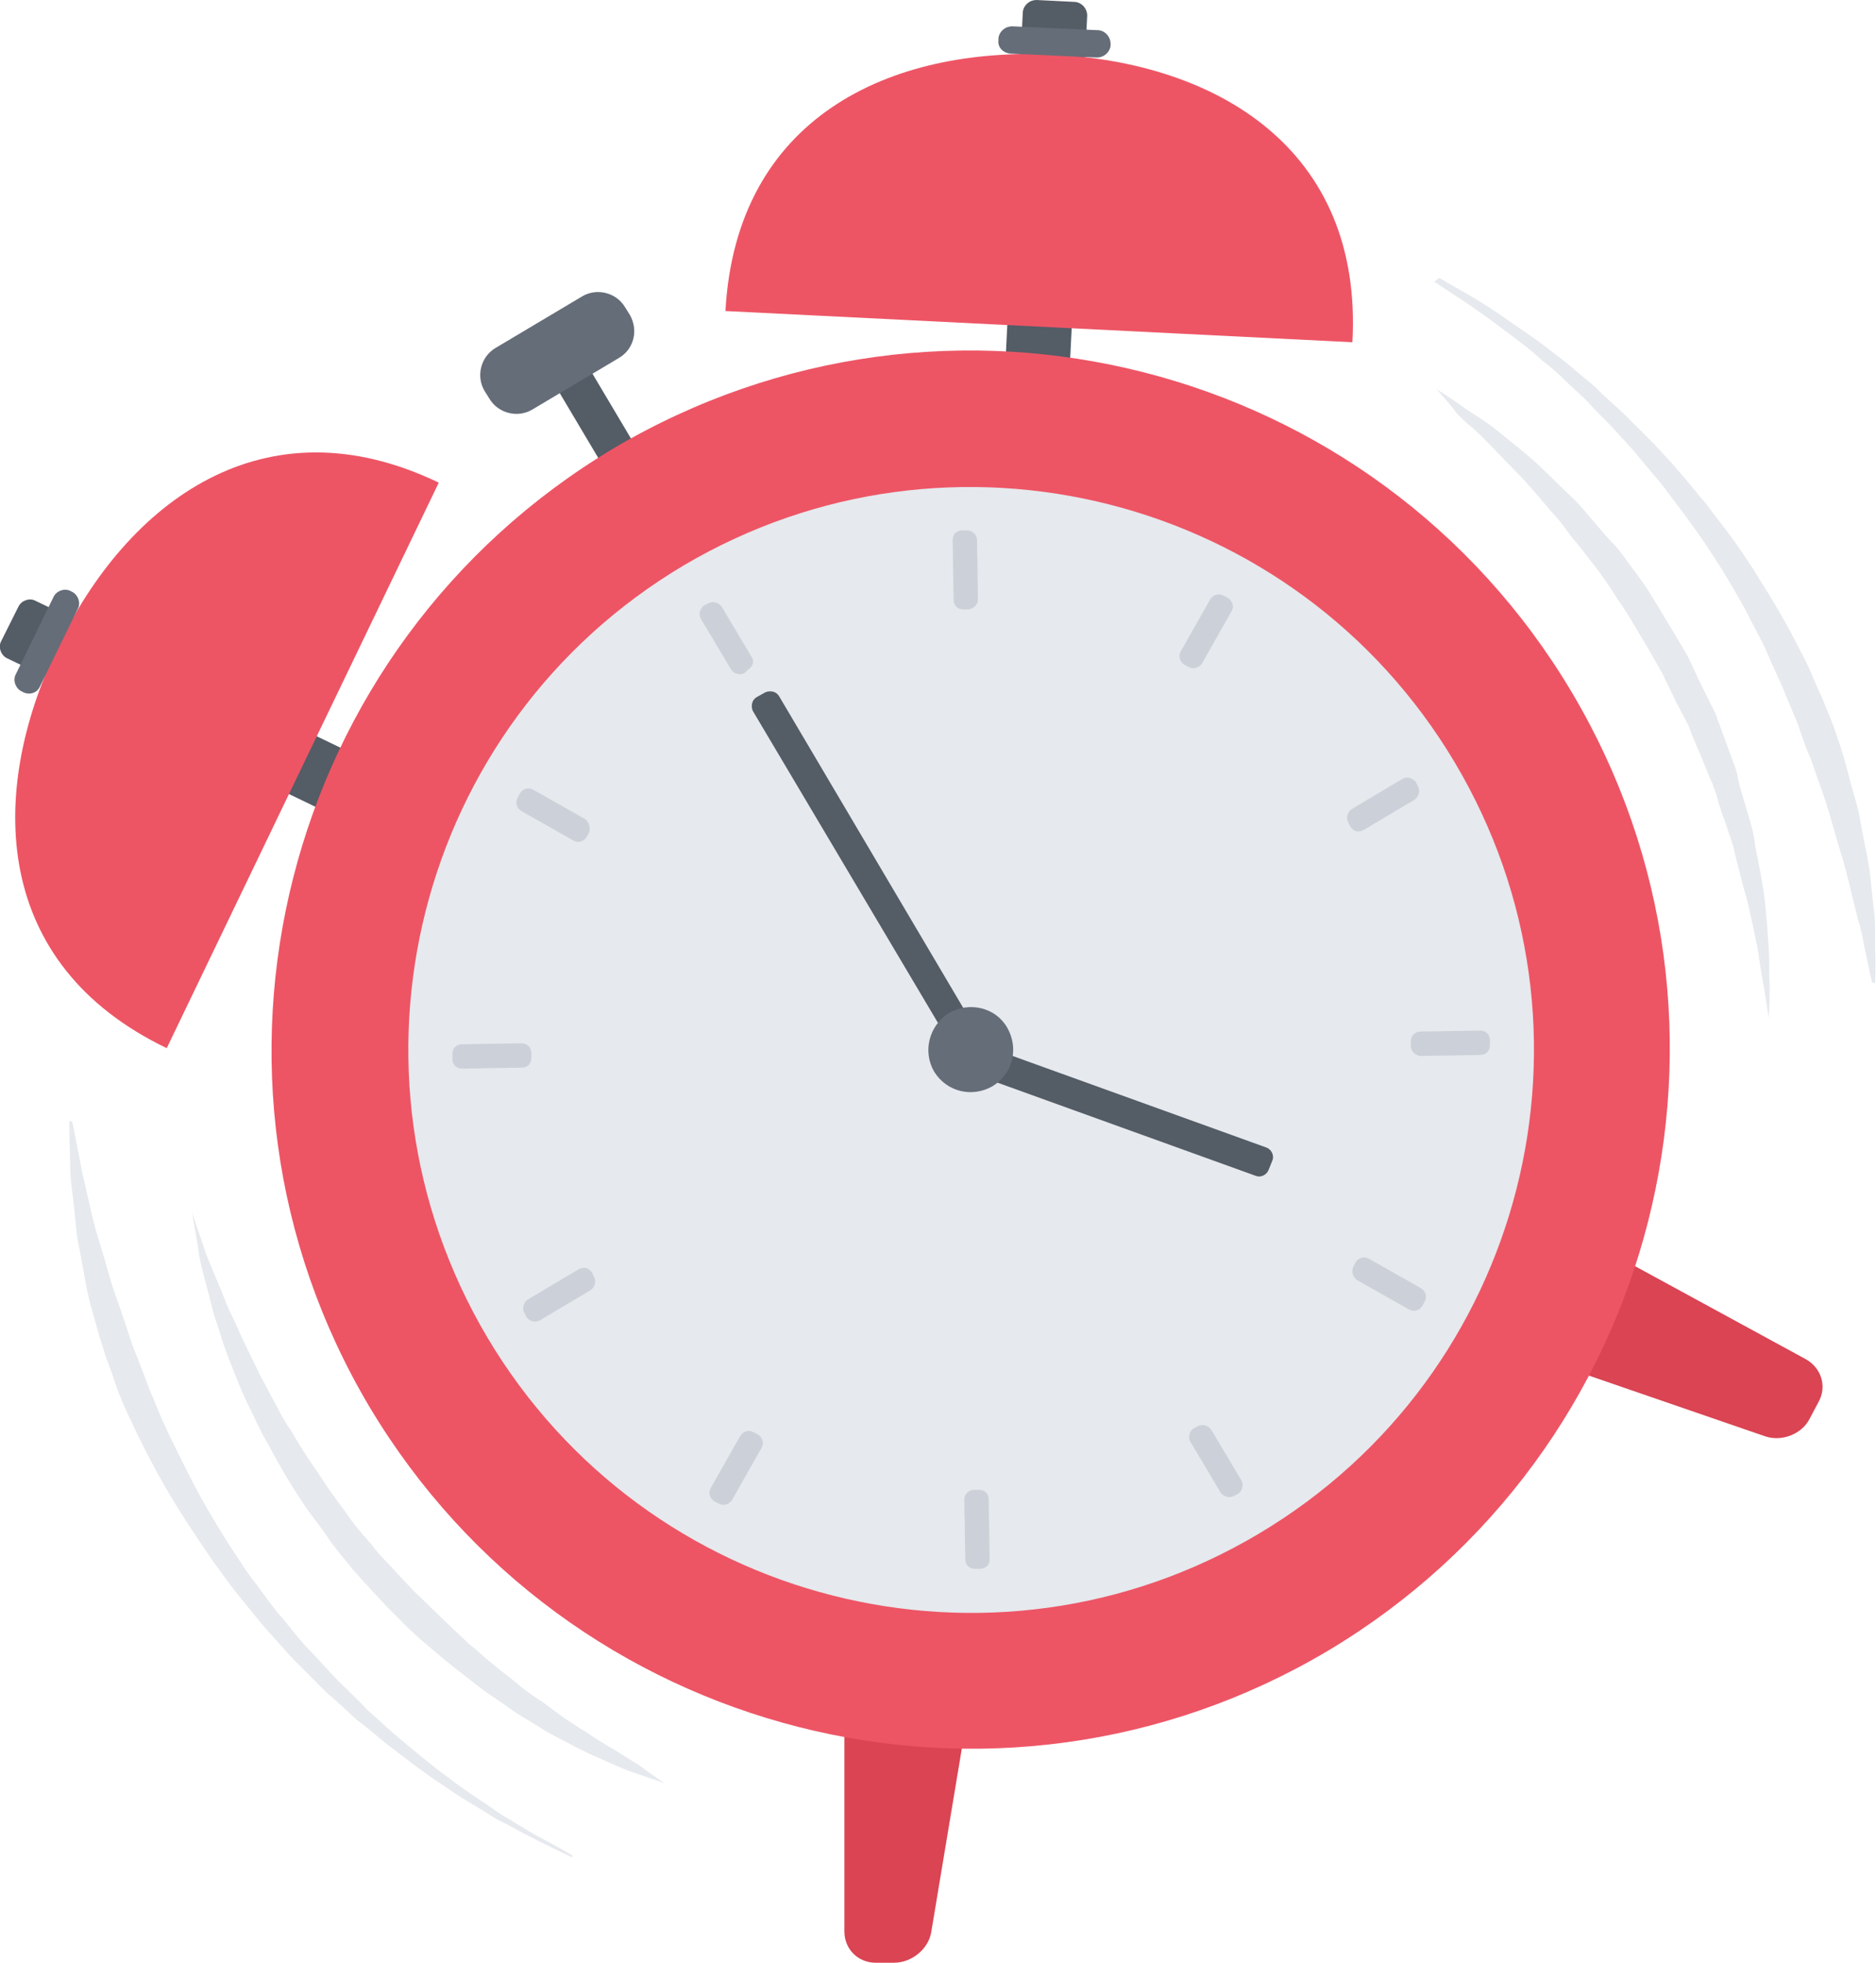 <?xml version="1.0" encoding="utf-8"?>
<!-- Generator: Adobe Illustrator 25.1.0, SVG Export Plug-In . SVG Version: 6.00 Build 0)  -->
<svg version="1.1" id="Layer_1" xmlns="http://www.w3.org/2000/svg" xmlns:xlink="http://www.w3.org/1999/xlink" x="0px" y="0px"
	 viewBox="0 0 192.4 201.3" style="enable-background:new 0 0 192.4 201.3;" xml:space="preserve">
<style type="text/css">
	.st0{fill:#E6E9ED;}
	.st1{fill:#545C66;}
	.st2{fill:#ED5565;}
	.st3{fill:#656D78;}
	.st4{fill:#DA4453;}
	.st5{fill:#CCD1D9;}
</style>
<path class="st0" d="M147.6,28.5c0,0,1.2,0.7,3.3,1.9c1,0.6,2.3,1.4,3.7,2.4c1.4,1,3,2,4.6,3.3c0.8,0.6,1.7,1.3,2.5,2
	c0.8,0.7,1.8,1.4,2.6,2.3c0.9,0.8,1.8,1.6,2.7,2.5c0.9,0.9,1.8,1.8,2.7,2.7c0.9,1,1.8,1.9,2.7,3c0.9,1,1.7,2.1,2.6,3.1
	c0.8,1.1,1.7,2.2,2.5,3.3c0.8,1.1,1.6,2.3,2.4,3.5c0.7,1.2,1.5,2.4,2.2,3.6c0.7,1.2,1.4,2.4,2,3.6c0.6,1.2,1.3,2.4,1.8,3.7
	c0.5,1.2,1.1,2.4,1.6,3.7c0.5,1.2,0.9,2.4,1.3,3.6c0.4,1.3,0.7,2.4,1,3.6c0.3,1.2,0.7,2.2,0.9,3.4c0.2,1.1,0.4,2.2,0.6,3.2
	c0.5,2.1,0.6,4,0.8,5.7c0.1,0.8,0.2,1.6,0.2,2.4c0,0.7,0,1.4,0,2c0.1,2.4,0,3.8,0,3.8l-0.3,0c0,0-0.3-1.4-0.8-3.7
	c-0.1-0.6-0.2-1.2-0.4-1.9c-0.2-0.7-0.4-1.5-0.6-2.3c-0.4-1.6-0.8-3.5-1.4-5.4c-0.6-1.9-1.1-4-1.9-6.3c-0.4-1.1-0.8-2.2-1.2-3.4
	c-0.5-1.1-0.9-2.3-1.3-3.5c-0.5-1.2-1-2.4-1.5-3.6c-0.5-1.2-1.1-2.4-1.6-3.6c-0.5-1.2-1.2-2.4-1.8-3.6c-0.6-1.2-1.3-2.4-2-3.6
	c-0.7-1.2-1.4-2.3-2.2-3.5c-0.7-1.1-1.5-2.2-2.3-3.3c-0.8-1.1-1.6-2.1-2.4-3.2c-0.8-1-1.7-2-2.5-3c-0.8-1-1.7-1.9-2.5-2.8
	c-0.8-0.9-1.7-1.7-2.5-2.6c-0.8-0.9-1.7-1.6-2.5-2.4c-0.8-0.8-1.6-1.5-2.4-2.1c-1.5-1.4-3.1-2.5-4.4-3.5c-1.3-1-2.5-1.8-3.5-2.5
	c-2-1.3-3.2-2.1-3.2-2.1L147.6,28.5z"/>
<path class="st0" d="M58.7,190.5c0,0-1.3-0.6-3.7-1.8c-1.2-0.6-2.6-1.4-4.2-2.2c-1.5-1-3.4-2-5.2-3.3c-1.9-1.2-3.8-2.7-5.9-4.3
	c-1-0.8-2-1.7-3.1-2.5c-1-0.9-2-1.9-3.1-2.8c-1-1-2-2-3-3c-1-1-2-2.2-3-3.3c-1-1.1-1.9-2.3-2.9-3.5c-1-1.2-1.8-2.4-2.7-3.6
	c-1.7-2.5-3.4-5-4.9-7.6c-1.5-2.6-2.8-5.2-4-7.8c-0.6-1.3-1.1-2.6-1.5-3.9c-0.2-0.6-0.5-1.3-0.7-1.9c-0.2-0.7-0.4-1.3-0.6-1.9
	c-0.3-1.2-0.7-2.4-1-3.6c-0.3-1.2-0.5-2.4-0.7-3.5c-0.2-1.1-0.4-2.2-0.6-3.2c-0.1-1-0.2-2-0.3-2.9c-0.1-0.9-0.2-1.8-0.3-2.6
	c-0.1-0.8-0.1-1.5-0.1-2.2c-0.1-2.6-0.1-4.1-0.1-4.1l0.3,0c0,0,0.3,1.5,0.8,4c0.2,1.3,0.6,2.8,1,4.6c0.2,0.9,0.4,1.8,0.7,2.8
	c0.3,1,0.6,2,0.9,3c0.3,1.1,0.6,2.2,1,3.3c0.4,1.1,0.8,2.3,1.2,3.5c0.2,0.6,0.4,1.3,0.6,1.8c0.2,0.6,0.5,1.2,0.7,1.8
	c0.5,1.2,0.9,2.5,1.5,3.8c1,2.6,2.3,5.1,3.6,7.7c1.3,2.6,2.8,5.1,4.4,7.6c0.8,1.2,1.6,2.5,2.5,3.6c0.9,1.2,1.7,2.4,2.7,3.5
	c0.9,1.1,1.8,2.3,2.8,3.3c1,1,1.9,2.1,2.9,3.1c1,1,2,1.9,2.9,2.9c1,0.9,2,1.8,2.9,2.6c1.9,1.6,3.8,3.2,5.6,4.5
	c1.8,1.4,3.5,2.4,5,3.5c1.5,0.9,2.9,1.8,4,2.4c2.3,1.2,3.6,2,3.6,2L58.7,190.5z"/>
<path class="st0" d="M68.2,182.9c0,0-1.2-0.4-3.2-1.1c-1-0.3-2.2-0.9-3.6-1.5c-1.4-0.6-2.9-1.4-4.6-2.3c-0.8-0.4-1.7-1-2.5-1.5
	c-0.9-0.5-1.8-1.1-2.6-1.7c-0.9-0.6-1.8-1.2-2.7-1.9c-0.9-0.7-1.8-1.4-2.7-2.1c-1.8-1.5-3.7-3-5.4-4.8c-0.4-0.4-0.9-0.9-1.3-1.3
	l-1.3-1.4c-0.8-0.9-1.7-1.8-2.5-2.8c-0.8-1-1.6-1.9-2.3-3c-0.7-1-1.5-2-2.2-3c-1.4-2.1-2.6-4.1-3.7-6.2c-0.6-1-1.1-2-1.6-3.1
	c-0.5-1-1-2-1.4-3c-0.8-2-1.6-3.9-2.1-5.7c-0.3-0.9-0.6-1.7-0.8-2.6c-0.2-0.8-0.4-1.6-0.6-2.3c-0.4-1.5-0.7-2.7-0.8-3.8
	c-0.4-2.2-0.6-3.4-0.6-3.4s0.4,1.2,1.1,3.2c0.3,1,0.8,2.2,1.4,3.6c0.3,0.7,0.6,1.4,0.9,2.2c0.3,0.8,0.7,1.6,1.1,2.4
	c0.7,1.7,1.6,3.4,2.5,5.3c0.5,0.9,1,1.9,1.5,2.8c0.3,0.5,0.5,1,0.8,1.5c0.3,0.5,0.6,1,0.9,1.4c1.1,2,2.5,3.9,3.8,5.9
	c0.7,1,1.4,1.9,2.1,2.9c0.7,1,1.5,1.9,2.3,2.8c0.7,1,1.6,1.8,2.4,2.7l1.2,1.3c0.4,0.4,0.8,0.9,1.3,1.3c1.7,1.7,3.4,3.3,5.1,4.9
	c0.9,0.7,1.7,1.5,2.6,2.2c0.8,0.7,1.7,1.3,2.5,2c0.8,0.7,1.6,1.2,2.5,1.8c0.8,0.6,1.6,1.2,2.3,1.7c0.8,0.5,1.5,1,2.2,1.4
	c0.7,0.5,1.4,0.9,2,1.3c1.3,0.7,2.4,1.5,3.3,2C67.2,182.3,68.2,182.9,68.2,182.9z"/>
<path class="st0" d="M147.3,39.9c0,0,1,0.6,2.7,1.8c0.8,0.6,1.9,1.2,3.1,2.1c1.1,0.9,2.4,1.9,3.8,3.1c1.4,1.2,2.7,2.6,4.2,4
	c0.8,0.7,1.4,1.5,2.1,2.3c0.7,0.8,1.4,1.7,2.2,2.5c0.8,0.8,1.4,1.8,2.1,2.7c0.7,0.9,1.4,1.9,2,2.9c1.2,2,2.5,4.1,3.7,6.2
	c0.5,1.1,1,2.2,1.5,3.2l0.8,1.6l0.4,0.8l0.3,0.8c0.4,1.1,0.8,2.2,1.2,3.3c0.2,0.5,0.4,1.1,0.6,1.6l0.1,0.4c0.1,0.2,0.1,0.3,0.1,0.5
	l0.2,0.8c0.3,1.1,0.6,2.1,0.9,3.1c0.3,1,0.6,2,0.7,3.1c0.4,2,0.8,4,1,5.7c0.2,1.8,0.3,3.4,0.4,4.9c0.1,1.4,0,2.7,0.1,3.8
	c0,2.1-0.1,3.3-0.1,3.3s-0.2-1.2-0.5-3.2c-0.1-0.5-0.2-1.1-0.3-1.7c-0.1-0.6-0.2-1.3-0.3-2c-0.3-1.4-0.6-3-1-4.7
	c-0.2-0.9-0.5-1.7-0.7-2.6c-0.2-0.9-0.5-1.8-0.7-2.8c-0.2-1-0.6-1.9-0.9-2.9c-0.4-1-0.7-2-1-3.1l-0.3-0.8c0-0.1-0.1-0.3-0.1-0.3
	l-0.2-0.4c-0.2-0.5-0.4-1-0.6-1.5c-0.4-1-0.9-2.1-1.3-3.1l-0.3-0.8l-0.4-0.8l-0.8-1.5c-0.5-1-1-2.1-1.5-3.1c-1.1-2-2.3-4-3.5-6
	c-1.3-1.9-2.4-3.8-3.8-5.5c-0.7-0.9-1.3-1.7-2-2.5c-0.6-0.8-1.2-1.7-1.9-2.4c-1.3-1.5-2.5-3-3.7-4.2c-1.2-1.2-2.3-2.4-3.3-3.4
	c-0.5-0.5-1-1-1.5-1.4c-0.5-0.4-0.9-0.8-1.3-1.2C148.2,40.8,147.3,39.9,147.3,39.9z"/>
<path class="st1" d="M37,79.1l-1.8,3.6c-0.3,0.6-1.1,0.9-1.7,0.6L0.7,67.5c-0.6-0.3-0.9-1.1-0.6-1.7l1.8-3.6
	c0.3-0.6,1.1-0.9,1.7-0.6l32.8,15.8C37,77.7,37.3,78.4,37,79.1z"/>
<path class="st2" d="M5.9,66.4c7.2-15,21.2-25.5,39.1-16.9l-27.9,58C-0.8,98.9-1.3,81.4,5.9,66.4z"/>
<path class="st3" d="M8,62.4l-3.9,8C3.8,71.1,3,71.3,2.4,71l-0.2-0.1c-0.6-0.3-0.9-1.1-0.6-1.7l3.9-8c0.3-0.6,1.1-0.9,1.7-0.6
	l0.2,0.1C8,61,8.3,61.8,8,62.4z"/>
<path class="st1" d="M104.3,38.9l4,0.2c0.7,0,1.3-0.5,1.4-1.2l1.8-36.3c0-0.7-0.5-1.3-1.2-1.4l-4-0.2c-0.7,0-1.3,0.5-1.4,1.2
	l-1.8,36.3C103.1,38.3,103.6,38.9,104.3,38.9z"/>
<path class="st2" d="M108,5.6c-16.7-0.8-32.5,6.4-33.6,26.3l64.3,3.2C139.8,15.2,124.7,6.4,108,5.6z"/>
<path class="st3" d="M103.6,5.5l8.9,0.4c0.7,0,1.3-0.5,1.4-1.2l0-0.2c0-0.7-0.5-1.3-1.2-1.4l-8.9-0.4c-0.7,0-1.3,0.5-1.4,1.2l0,0.2
	C102.3,4.8,102.8,5.4,103.6,5.5z"/>
<rect x="58.6" y="37.1" transform="matrix(0.86 -0.511 0.511 0.86 -12.887 36.776)" class="st1" width="3.9" height="9.6"/>
<path class="st4" d="M91.7,201.3l-1.9,0c-1.8,0-3.2-1.4-3.2-3.2l0-28.1c0-1.8,1.4-3.2,3.2-3.2l7.7,0c1.8,0,3,1.4,2.7,3.2l-4.7,28.2
	C95.2,199.9,93.5,201.3,91.7,201.3z"/>
<path class="st4" d="M185.6,145.5l0.9-1.7c0.9-1.6,0.3-3.5-1.3-4.4L160.6,126c-1.6-0.9-3.5-0.3-4.4,1.3l-3.7,6.8
	c-0.9,1.6-0.2,3.3,1.5,3.9l27,9.3C182.7,147.9,184.8,147.1,185.6,145.5z"/>
<path class="st2" d="M161.2,71c20.2,34,9,78-25,98.3c-34,20.2-78,9-98.3-25c-20.2-34-9-78,25-98.3C97,25.8,141,37,161.2,71z"/>
<path class="st0" d="M149.2,78.2c16.3,27.4,7.3,62.8-20.1,79.1c-27.4,16.3-62.8,7.3-79.1-20.1C33.7,109.7,42.7,74.3,70.1,58
	C97.5,41.8,132.9,50.8,149.2,78.2z"/>
<path class="st1" d="M130.1,120l0.4-1c0.2-0.5-0.1-1.1-0.6-1.3l-29.1-10.5c-0.5-0.2-1.1,0.1-1.3,0.6l-0.4,1
	c-0.2,0.5,0.1,1.1,0.6,1.3l29.1,10.5C129.3,120.8,129.9,120.5,130.1,120z"/>
<path class="st1" d="M100.5,110.2l0.9-0.5c0.5-0.3,0.6-0.9,0.3-1.4L79.9,71.4c-0.3-0.5-0.9-0.6-1.4-0.4l-0.9,0.5
	c-0.5,0.3-0.6,0.9-0.4,1.4l21.9,36.9C99.4,110.4,100,110.5,100.5,110.2z"/>
<path class="st3" d="M63.5,36.7l-8.9,5.3c-1.5,0.9-3.5,0.4-4.4-1.1l-0.5-0.8c-0.9-1.5-0.4-3.5,1.1-4.4l8.9-5.3
	c1.5-0.9,3.5-0.4,4.4,1.1l0.5,0.8C65.5,33.9,65,35.8,63.5,36.7z"/>
<path class="st3" d="M103.3,105.4c1.2,2.1,0.6,4.7-1.5,6c-2.1,1.2-4.7,0.6-6-1.5c-1.2-2.1-0.5-4.7,1.5-6
	C99.4,102.7,102.1,103.3,103.3,105.4z"/>
<path class="st5" d="M60.4,85.4l-0.2,0.4c-0.3,0.5-0.9,0.7-1.4,0.4l-5.3-3c-0.5-0.3-0.7-0.9-0.4-1.4l0.2-0.4
	c0.3-0.5,0.9-0.7,1.4-0.4l5.3,3C60.4,84.3,60.6,84.9,60.4,85.4z"/>
<path class="st5" d="M54.5,108l0,0.5c0,0.6-0.4,1-1,1l-6.1,0.1c-0.6,0-1-0.4-1-1l0-0.5c0-0.6,0.4-1,1-1l6.1-0.1
	C54,107,54.5,107.4,54.5,108z"/>
<path class="st5" d="M60.7,130.5l0.2,0.4c0.3,0.5,0.1,1.1-0.3,1.4l-5.2,3.1c-0.5,0.3-1.1,0.1-1.4-0.3l-0.2-0.4
	c-0.3-0.5-0.1-1.1,0.3-1.4l5.2-3.1C59.8,129.9,60.4,130,60.7,130.5z"/>
<path class="st5" d="M77.3,146.9l0.4,0.2c0.5,0.3,0.7,0.9,0.4,1.4l-3,5.3c-0.3,0.5-0.9,0.7-1.4,0.4l-0.4-0.2
	c-0.5-0.3-0.7-0.9-0.4-1.4l3-5.3C76.2,146.8,76.8,146.6,77.3,146.9z"/>
<path class="st5" d="M99.9,152.8l0.5,0c0.6,0,1,0.4,1,1l0.1,6.1c0,0.6-0.4,1-1,1l-0.5,0c-0.6,0-1-0.4-1-1l-0.1-6.1
	C98.9,153.2,99.4,152.8,99.9,152.8z"/>
<path class="st5" d="M122.4,146.5l0.4-0.2c0.5-0.3,1.1-0.1,1.4,0.3l3.1,5.2c0.3,0.5,0.1,1.1-0.3,1.4l-0.4,0.2
	c-0.5,0.3-1.1,0.1-1.4-0.3l-3.1-5.2C121.8,147.4,122,146.8,122.4,146.5z"/>
<path class="st5" d="M138.8,129.9l0.2-0.4c0.3-0.5,0.9-0.7,1.4-0.4l5.3,3c0.5,0.3,0.7,0.9,0.4,1.4l-0.2,0.4
	c-0.3,0.5-0.9,0.7-1.4,0.4l-5.3-3C138.7,131,138.6,130.4,138.8,129.9z"/>
<path class="st5" d="M144.7,107.3l0-0.5c0-0.6,0.4-1,1-1l6.1-0.1c0.6,0,1,0.4,1,1l0,0.5c0,0.6-0.4,1-1,1l-6.1,0.1
	C145.2,108.3,144.7,107.8,144.7,107.3z"/>
<path class="st5" d="M138.5,84.8l-0.2-0.4c-0.3-0.5-0.1-1.1,0.3-1.4l5.2-3.1c0.5-0.3,1.1-0.1,1.4,0.3l0.2,0.4
	c0.3,0.5,0.1,1.1-0.3,1.4l-5.2,3.1C139.4,85.4,138.8,85.3,138.5,84.8z"/>
<path class="st5" d="M121.9,68.4l-0.4-0.2c-0.5-0.3-0.7-0.9-0.4-1.4l3-5.3c0.3-0.5,0.9-0.7,1.4-0.4l0.4,0.2c0.5,0.3,0.7,0.9,0.4,1.4
	l-3,5.3C123,68.5,122.3,68.7,121.9,68.4z"/>
<path class="st5" d="M99.3,62.5l-0.5,0c-0.6,0-1-0.4-1-1l-0.1-6.1c0-0.6,0.4-1,1-1l0.5,0c0.5,0,1,0.4,1,1l0.1,6.1
	C100.3,62,99.8,62.5,99.3,62.5z"/>
<path class="st5" d="M76.7,68.7L76.4,69c-0.5,0.3-1.1,0.1-1.4-0.3l-3.1-5.2c-0.3-0.5-0.1-1.1,0.3-1.4l0.4-0.2
	c0.5-0.3,1.1-0.1,1.4,0.3l3.1,5.2C77.4,67.8,77.2,68.4,76.7,68.7z"/>
</svg>
